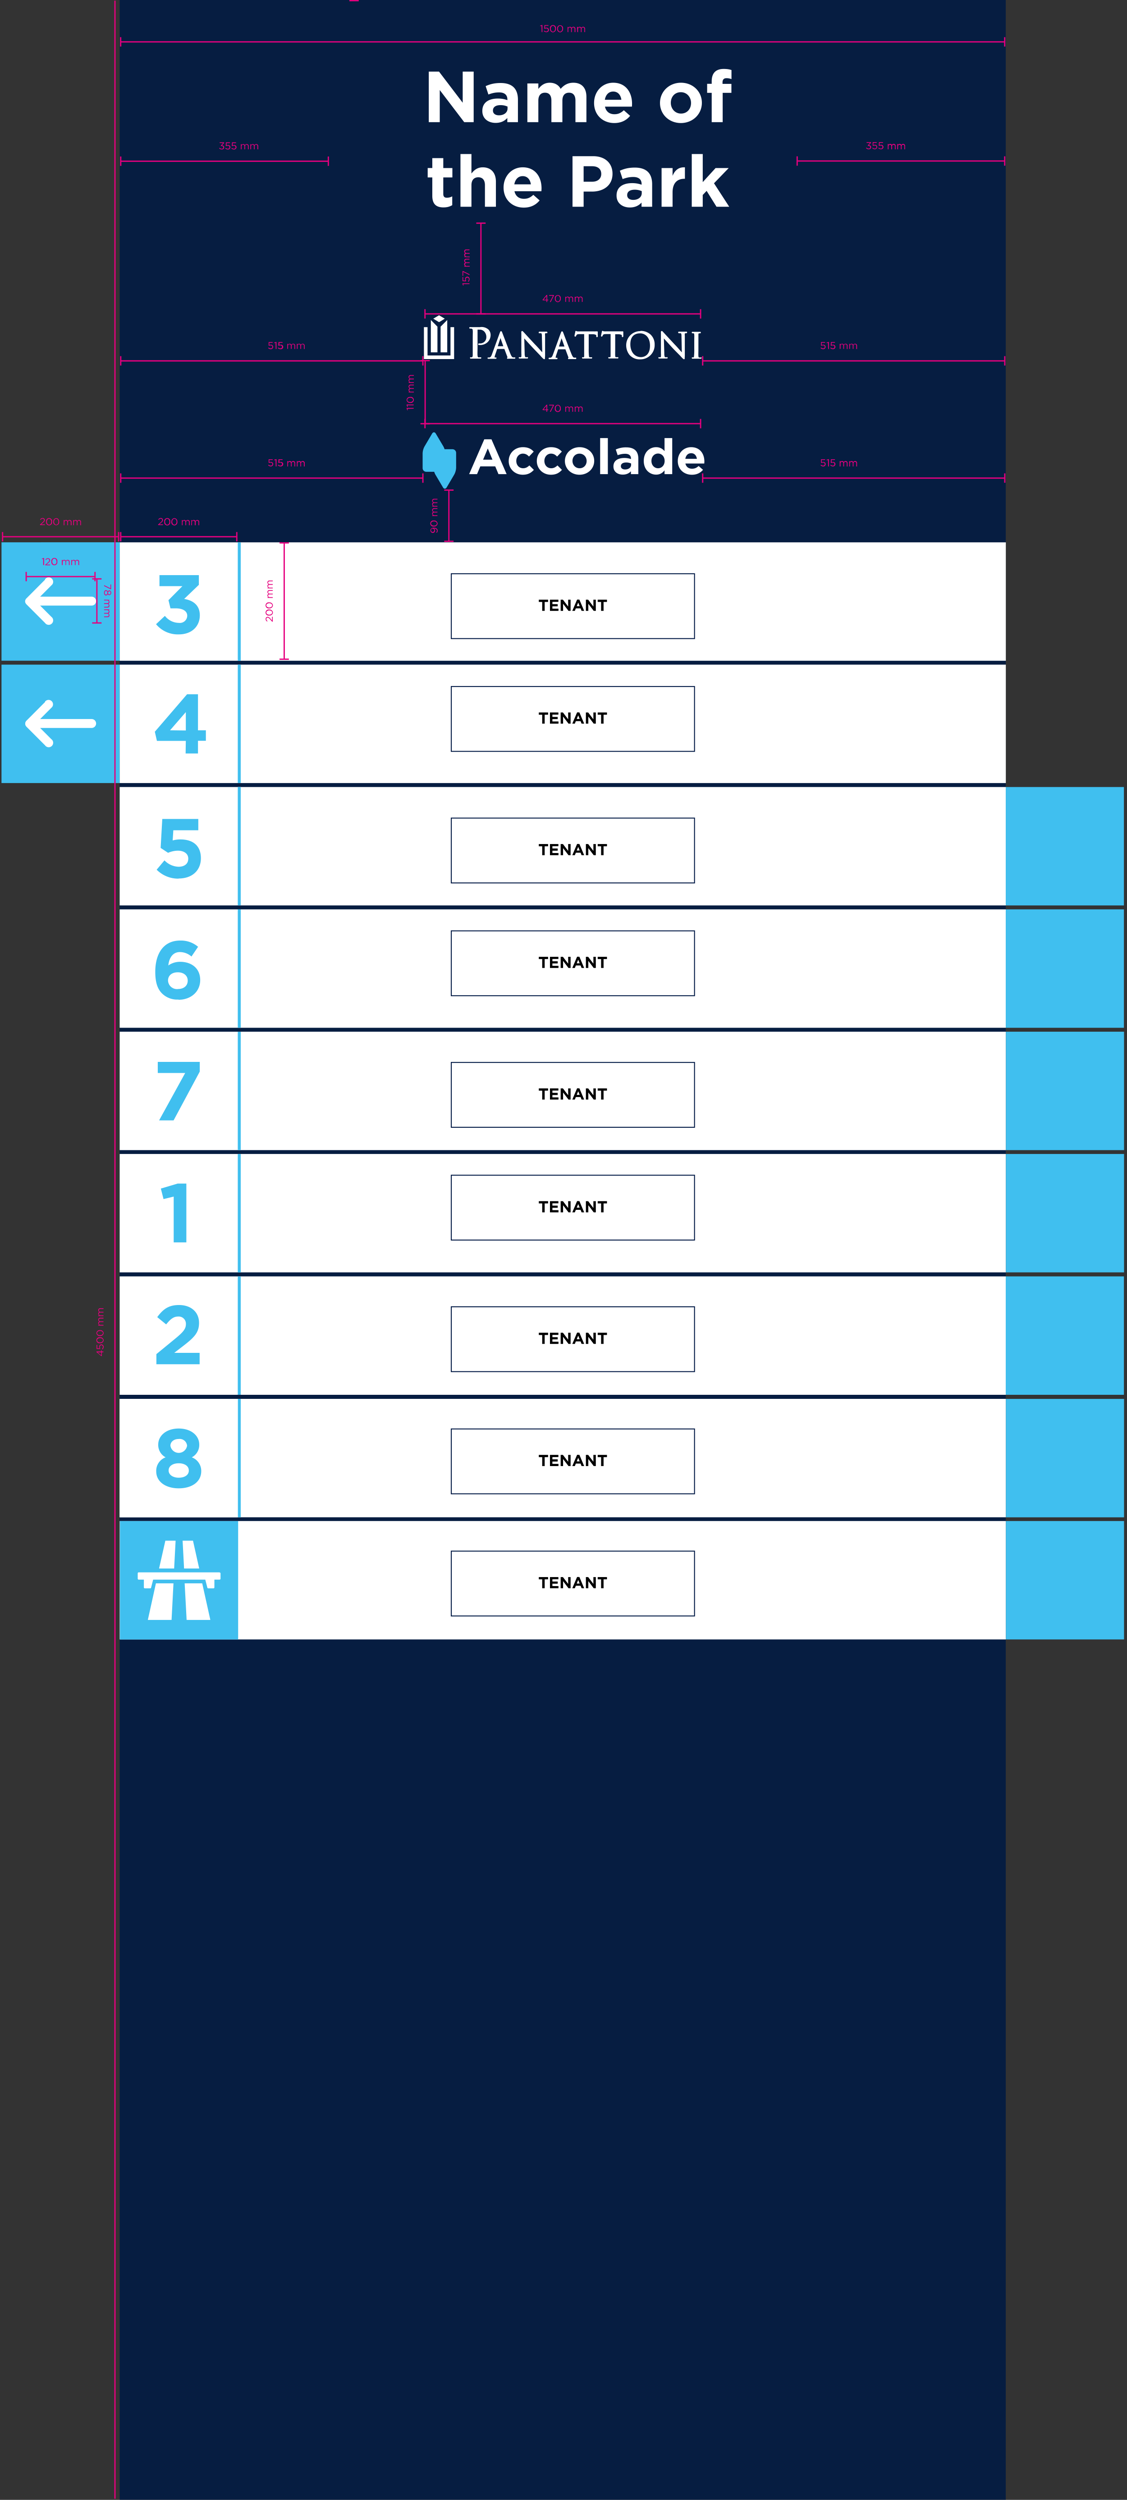 <svg width="120" height="266" fill="none" xmlns="http://www.w3.org/2000/svg"><rect width="100%" height="100%" fill="#333333" stroke="none"/><path d="M107.09 0H12.742v265.986h94.348V0z" fill="#061D41"/><path d="M107.098 57.709H12.736v12.6h94.362v-12.6z" fill="#fff"/><path d="M25.632 57.709h-.314v12.6h.314v-12.6zm-12.89-.005H.16v12.6h12.582v-12.6z" fill="#40BFEF"/><path d="M4.797 61.682l-1.984 1.991a.303.303 0 00-.061.072l-.043.076a.521.521 0 00-.024.08.39.39 0 000 .172.4.4 0 00.024.08l.043.076.061.072 1.984 1.986a.475.475 0 10.665-.66l-1.187-1.188h5.482a.474.474 0 000-.951H4.275l1.187-1.193a.475.475 0 10-.665-.66" fill="#fff"/><path d="M16.61 66.425l.949-.893a1.9 1.9 0 001.5.746.778.778 0 00.877-.756c0-.504-.474-.789-1.215-.789h-.57l-.213-.87 1.481-1.492h-2.44v-1.174h4.196v1.032L19.61 63.73c.84.137 1.666.584 1.666 1.739 0 1.17-.85 2.034-2.236 2.034a3.004 3.004 0 01-2.42-1.079" fill="#40BFEF"/><path d="M107.098 70.722H12.736v12.6h94.362v-12.6z" fill="#fff"/><path d="M25.632 70.722h-.314v12.6h.314v-12.6zm0 13.022h-.314V96.34h.314V83.744zM12.737 70.722H.16v12.6h12.577v-12.6z" fill="#40BFEF"/><path d="M4.797 74.7l-1.984 1.99a.209.209 0 00-.057.072l-.043.076a.52.52 0 00-.023.08.524.524 0 000 .086.43.43 0 000 .086.509.509 0 00.023.085l.043.076c.016.026.035.05.057.072l1.984 1.986a.475.475 0 10.664-.66L4.275 77.46h5.482a.474.474 0 000-.95H4.275l1.186-1.188a.474.474 0 10-.664-.666" fill="#fff"/><path d="M18.105 77.709l1.68-1.935v1.954l-1.68-.02zm1.66 2.466h1.316v-1.35h.84V77.71h-.84v-3.836h-1.163l-3.432 3.988.223.974h3.076l-.02 1.34z" fill="#40BFEF"/><path d="M107.104 96.763H12.742v12.599h94.362v-12.6z" fill="#fff"/><path d="M18.949 105.241a.95.95 0 01-1.058-.903c0-.513.38-.879 1.039-.879.66 0 1.058.375 1.058.884 0 .523-.38.894-1.039.894v.004zm.052 1.141c1.32 0 2.316-.856 2.316-2.101 0-1.269-.949-1.939-2.136-1.939a2.15 2.15 0 00-1.257.39c.043-.528.313-1.426 1.224-1.426.457.001.898.17 1.239.475l.703-1.036a2.813 2.813 0 00-1.899-.665c-1.813 0-2.658 1.426-2.658 3.327 0 1.207.275 1.858.717 2.3a2.282 2.282 0 001.751.651" fill="#40BFEF"/><path d="M107.104 109.78H12.742v12.6h94.362v-12.6z" fill="#fff"/><path d="M119.685 109.78h-12.581v12.6h12.581v-12.6zm-102.744 9.435h1.543l2.786-5.19v-1.032h-4.471v1.179h2.919l-2.777 5.043z" fill="#40BFEF"/><path d="M107.104 83.744H12.742v12.6h94.362v-12.6z" fill="#fff"/><path d="M119.672 83.744H107.09v12.6h12.582v-12.6zm0 13.019H107.09v12.599h12.582v-12.6z" fill="#40BFEF"/><path d="M53.483 100.204l1.4-1.398a.21.21 0 00.038-.052l.028-.052a.247.247 0 000-.057v-.124a.247.247 0 000-.057l-.028-.052-.038-.048-1.4-1.42a.335.335 0 10-.475.474l.835.832H49.99a.332.332 0 00-.232.565.327.327 0 00.232.096h3.853l-.835.827a.336.336 0 00.475.475" fill="#fff"/><path d="M19.017 93.478c1.424 0 2.373-.836 2.373-2.157 0-1.426-.95-2.001-2.183-2.001a3.04 3.04 0 00-.822.109l.072-1.084h2.657v-1.202H17.28l-.176 3.08.793.522a2.699 2.699 0 011.039-.228c.655 0 1.11.314 1.11.846 0 .556-.403.865-1.043.865a2.163 2.163 0 01-1.49-.68l-.831.994a3.214 3.214 0 002.335.95" fill="#40BFEF"/><path d="M107.104 161.847H12.742v12.6h94.362v-12.6z" fill="#fff"/><path d="M119.685 161.847h-12.581v12.6h12.581v-12.6z" fill="#40BFEF"/><path d="M53.958 143.164l-1.396-1.397-.047-.038-.052-.029h-.242l-.053.029-.052.042-1.395 1.398a.336.336 0 000 .475.322.322 0 00.237.102.322.322 0 00.237-.102l.836-.836v3.859a.33.33 0 00.327.328.33.33 0 00.328-.328v-3.878l.835.836a.322.322 0 00.237.102.322.322 0 00.237-.102.338.338 0 000-.475" fill="#fff"/><path d="M25.357 161.852H12.775v12.6h12.582v-12.6z" fill="#40BFEF"/><path d="M21.209 166.9c-.218-.989-.442-1.977-.66-2.961h-1.106l.157 2.961h1.609zm-1.547 1.578c.071 1.297.138 2.595.209 3.892h2.525c-.29-1.297-.574-2.595-.864-3.892h-1.87zm-.95-4.539h-1.105l-.67 2.961h1.605l.156-2.961m-2.956 8.431h2.525c.067-1.297.138-2.595.204-3.892h-1.87c-.284 1.297-.574 2.595-.859 3.892z" fill="#fff"/><path d="M23.368 167.308h-8.6a.105.105 0 00-.104.105v.566a.103.103 0 00.104.104h.551v.827a.1.1 0 00.008.039.091.091 0 00.023.033.095.095 0 00.073.028h.565a.102.102 0 00.064-.02.102.102 0 00.036-.056l.218-.851h5.553l.218.851a.101.101 0 00.037.056.1.1 0 00.063.02h.55a.103.103 0 00.071-.029.1.1 0 00.03-.071v-.827h.555a.106.106 0 00.039-.008.098.098 0 00.06-.096v-.552a.094.094 0 00-.006-.039.09.09 0 00-.021-.034.094.094 0 00-.033-.023.09.09 0 00-.04-.008m83.722-44.534H12.742v12.6h94.362v-12.6z" fill="#fff"/><path d="M18.494 127.323l-1.082.266-.285-1.117 1.785-.532h.93v6.259h-1.348v-4.876zm101.191-4.534h-12.581v12.6h12.581v-12.6z" fill="#40BFEF"/><path d="M107.104 135.816H12.742v12.6h94.362v-12.6z" fill="#fff"/><path d="M119.672 135.816H107.09v12.6h12.582v-12.6z" fill="#40BFEF"/><path d="M53.956 124.866l-1.395-1.397a.202.202 0 00-.052-.043.117.117 0 00-.052-.029h-.233a.117.117 0 00-.052.029.13.13 0 00-.047.043l-1.396 1.397a.335.335 0 000 .475.336.336 0 00.475 0l.835-.836v3.859a.332.332 0 00.66 0v-3.859l.835.836a.336.336 0 10.475-.475" fill="#fff"/><path d="M16.652 144.086l2.07-1.697c.768-.641 1.072-.979 1.072-1.492a.768.768 0 00-.51-.769.779.779 0 00-.325-.039c-.475 0-.807.266-1.267.836l-.95-.774c.613-.837 1.206-1.288 2.317-1.288 1.286 0 2.135.755 2.135 1.901 0 1.041-.531 1.554-1.632 2.41l-1.011.779h2.705v1.212h-4.604v-1.079z" fill="#40BFEF"/><path d="M107.104 148.848H12.742v12.6h94.362v-12.6z" fill="#fff"/><path d="M119.685 148.853h-12.581v12.6h12.581v-12.6zM25.632 83.744h-.314V96.34h.314V83.744zm0 13.019h-.314v12.599h.314v-12.6zm0 13.017h-.314v12.595h.314V109.78zm0 13.013h-.314v12.6h.314v-12.6zm0 13.023h-.314v12.6h.314v-12.6zm0 13.037h-.314v12.6h.314v-12.6z" fill="#40BFEF"/><path d="M25.318 148.853H12.736v12.6h12.582v-12.6z" fill="#fff"/><path d="M16.635 156.572a1.52 1.52 0 011.001-1.502 1.483 1.483 0 01-.788-1.359c0-.951.869-1.707 2.183-1.707 1.315 0 2.184.747 2.184 1.707a1.482 1.482 0 01-.793 1.359 1.543 1.543 0 011.006 1.469c0 1.154-1.02 1.829-2.397 1.829-1.376 0-2.396-.694-2.396-1.796zm3.469-.105c0-.475-.45-.765-1.073-.765-.621 0-1.077.285-1.077.765 0 .423.404.77 1.077.77.674 0 1.073-.318 1.073-.751v-.019zm-.185-2.623a.79.79 0 00-.57-.704.794.794 0 00-.318-.023c-.56 0-.887.337-.887.717a.898.898 0 001.775 0v.01z" fill="#40BFEF"/><path d="M63.544 35.261a.472.472 0 00-.118 0 2.453 2.453 0 01-.252 0h-1.39c-.095.006-.19.006-.285 0-.095 0-.095-.038-.166-.047-.071-.01-.067.047-.076.061v.048c-.037.134-.065.27-.086.409a.083.083 0 00.019.061.08.08 0 00.057.029.1.1 0 00.09-.071.582.582 0 01.062-.11c.038-.061.1-.085.328-.09h.474v2.31c0 .152-.033.152-.061.152h-.1a.105.105 0 00-.062 0 .09.09 0 000 .062.085.085 0 00.048.076.185.185 0 00.07 0h.836a.104.104 0 00.067 0 .08.08 0 00.052-.072.075.075 0 00-.029-.062.105.105 0 00-.061 0h-.162c-.076 0-.076-.042-.09-.151a6.863 6.863 0 01-.024-.799v-1.502h.413a.796.796 0 01.328.057.104.104 0 01.066.095v.038a.198.198 0 000 .076.085.085 0 00.153-.004.086.086 0 00.004-.062v-.409a.161.161 0 000-.043.07.07 0 00-.071-.057l-.034.005zm2.83-.005a.472.472 0 00-.115 0h-1.641c-.096.006-.19.006-.286 0-.095 0-.095-.038-.166-.047-.071-.01-.066.047-.08.062a.47.47 0 000 .047c-.038.134-.066.27-.086.409a.091.091 0 000 .057.08.08 0 00.067.033.09.09 0 00.085-.076l.062-.104c.042-.062.095-.086.327-.09h.475v2.31c0 .151-.033.151-.062.151h-.1a.08.08 0 00-.061 0 .08.08 0 00.023.133.185.185 0 00.072 0h.835a.138.138 0 00.076 0 .075.075 0 00.043-.071.08.08 0 00-.024-.062.105.105 0 00-.062 0h-.161c-.071 0-.08-.043-.09-.152-.01-.11 0-.442 0-.798v-1.493h.318a.796.796 0 01.327.057.105.105 0 01.066.095v.043a.203.203 0 000 .071.095.095 0 00.072.043c.061 0 .08-.066.08-.11v-.408a.09.09 0 000-.047.08.08 0 00-.075-.053h.08zM68.247 38c-.636 0-1.13-.523-1.13-1.364 0-.842.437-1.16 1.026-1.165.588-.005 1.067.447 1.067 1.312 0 1.05-.65 1.212-.949 1.217h-.014zm-.052-2.766a1.502 1.502 0 00-1.52 1.511c0 .369.124.727.352 1.017a1.425 1.425 0 001.144.475 1.513 1.513 0 001.533-1.578 1.425 1.425 0 00-.432-1.06 1.564 1.564 0 00-1.082-.39l.005.025zM53.002 36.84l.285-.87.304.87h-.589zm1.813 1.188a.124.124 0 00-.052 0 .47.47 0 01-.133 0c-.061 0-.151-.052-.284-.38-.224-.56-.807-2.096-.864-2.239a.77.77 0 00-.052-.118.1.1 0 00-.086-.053.096.096 0 00-.08.057c0 .029-.029.067-.053.129l-.84 2.305c-.071.185-.133.294-.266.309h-.1a.1.1 0 00-.056 0 .067.067 0 00-.033.067.072.072 0 00.052.075.185.185 0 00.071 0h.712a.169.169 0 00.066 0 .095.095 0 00.048-.076.08.08 0 00-.033-.066.105.105 0 00-.062 0h-.038a.155.155 0 01-.066 0v-.029a.747.747 0 01.052-.233l.218-.646h.769l.337.898a.085.085 0 00-.057.081.066.066 0 00.033.062c.044.01.09.01.133 0h.588a.169.169 0 00.067 0 .076.076 0 00.062-.076.08.08 0 00-.038-.072m3.428-2.729a.153.153 0 00-.062 0h-.708a.162.162 0 00-.066 0 .076.076 0 00-.061.076.081.081 0 000 .057.09.09 0 00.066.029.813.813 0 01.171 0c.043 0 .057.024.071.062a.65.65 0 01.029.237l.038 1.73c-.176-.19-.475-.541-.788-.855a136.2 136.2 0 01-1.177-1.274 1.019 1.019 0 01-.071-.071.156.156 0 00-.105-.067.095.095 0 00-.085.086.728.728 0 000 .161v2.125c.01.114.01.228 0 .342 0 .062-.029.067-.052.076a.547.547 0 01-.133 0 .085.085 0 00-.062 0 .085.085 0 00-.029.062.076.076 0 00.053.076.173.173 0 00.066 0h.746a.21.21 0 00.075 0 .08.08 0 00.048-.076.067.067 0 00-.024-.062.1.1 0 00-.057 0 .841.841 0 01-.17 0c-.034 0-.048 0-.067-.076a.977.977 0 01-.038-.304l-.043-1.62c.18.204.517.58.864.95.346.37.925.95.949 1.007.204.195.223.243.313.257a.09.09 0 00.062-.029c.033-.061 0-.104.028-.294v-2.177a.749.749 0 010-.219.08.08 0 01.072-.052h.08c.02.007.042.007.062 0a.082.082 0 00.038-.066.09.09 0 00-.062-.076m14.879-.015a.185.185 0 00-.07 0h-.7a.185.185 0 00-.07 0 .081.081 0 00-.062.076.075.075 0 00.023.057.085.085 0 00.067.029h.166a.096.096 0 01.076.062.76.76 0 01.023.233l.038 1.74c-.175-.191-.474-.547-.783-.861-.574-.613-1.124-1.212-1.181-1.274-.057-.062-.043-.047-.067-.071a.157.157 0 00-.104-.067.095.095 0 00-.09.086.728.728 0 000 .161v2.125c.01.114.01.228 0 .342 0 .067-.029.067-.048.076a.586.586 0 01-.138 0 .08.08 0 00-.056 0 .072.072 0 00-.029.062.072.072 0 00.047.076.186.186 0 00.067 0h.75a.185.185 0 00.071 0 .08.08 0 00.044-.11.086.086 0 00-.02-.028.085.085 0 00-.062 0 1.016 1.016 0 01-.17 0c-.03 0-.044 0-.063-.076a1.02 1.02 0 01-.033-.304l-.047-1.616.864.95c.393.428.949.951.972 1.008.2.195.224.242.309.257a.08.08 0 00.062-.033c.028-.058 0-.1.023-.29v-2.177a.748.748 0 010-.219c0-.033.024-.038.072-.052h.08a.092.092 0 00.066-.023.092.092 0 00.03-.063.076.076 0 00-.058-.076zm1.508 2.748h-.161c-.072 0-.076-.043-.09-.153-.015-.109 0-.446 0-.798v-1.469c0-.114 0-.137.09-.156h.085a.086.086 0 00.085-.081.081.081 0 00-.047-.076.127.127 0 00-.071 0h-.736a.127.127 0 00-.071 0 .076.076 0 00-.047.076.086.086 0 00.085.08.445.445 0 01.104 0c.053 0 .067.034.081.157.014.124 0 .22 0 .799v.656c.008.265 0 .53-.024.794a.478.478 0 01-.023.123c0 .024 0 .029-.034.033h-.1a.103.103 0 00-.061 0 .08.08 0 00-.024.062.085.085 0 00.043.076.194.194 0 00.071 0h.812a.128.128 0 00.07 0 .075.075 0 00.044-.071.062.062 0 000-.062.105.105 0 00-.062 0M51.109 34.81h-1.016a.136.136 0 00-.076 0 .085.085 0 00-.052.08.09.09 0 00.095.081.568.568 0 01.133 0c.123.033.123.048.142.19.019.143 0 .257 0 .95v1.716a.577.577 0 01-.033.143.066.066 0 01-.047.047h-.12a.085.085 0 00-.061 0 .072.072 0 00-.029.062.09.09 0 00.048.081.238.238 0 00.08 0h.946a.16.16 0 00.08 0 .095.095 0 00.048-.076.086.086 0 00-.028-.062.09.09 0 00-.067 0h-.185c-.095 0-.1-.057-.118-.185-.02-.128 0-.528 0-.95v-1.811a.65.65 0 01.161 0h.043a.66.66 0 01.508.2.843.843 0 01.223.622.655.655 0 01-.689.646.602.602 0 00-.109 0 .085.085 0 00-.066.09.077.077 0 00.047.077.11.11 0 00.053 0h.094c.299.007.588-.102.807-.305a1.065 1.065 0 00.318-.784.823.823 0 00-.232-.56 1.12 1.12 0 00-.85-.262m10.156 3.251a.124.124 0 00-.052 0 .47.47 0 01-.133 0c-.062 0-.147-.057-.28-.38-.228-.566-.812-2.101-.864-2.239a.618.618 0 00-.057-.123.099.099 0 00-.08-.053.105.105 0 00-.086.057c0 .029-.029.067-.052.129l-.84 2.31c-.072.185-.133.294-.266.308h-.1a.09.09 0 00-.095.081c0 .029.029.067.052.076a.21.21 0 00.076 0h.708a.162.162 0 00.066 0 .09.09 0 00.052-.076.082.082 0 00-.033-.066.105.105 0 00-.062 0h-.038a.134.134 0 01-.061 0 .039.039 0 01-.004-.017c0-.006.001-.011.004-.017a.676.676 0 01.047-.228l.218-.646h.77l.336.898c-.028 0-.062.048-.057.081a.067.067 0 00.034.062.388.388 0 00.128 0h.588a.185.185 0 00.071 0 .076.076 0 00.057-.076.067.067 0 00-.038-.072l-.01-.009zm-1.799-1.179l.28-.874.309.874h-.589zM45.523 34.81v3.013h2.445V34.81h.384v3.398h-3.214V34.81h.385z" fill="#fff"/><path d="M45.875 37.49h.702v-2.733l-.702-.708v3.441zm1.039-2.733v2.733h.707v-3.44l-.707.707zm-.784-.846l.618.371.612-.37-.612-.367-.617.366z" fill="#fff"/><path d="M106.99 38.331H74.816v.138h32.174v-.138z" fill="#E5007E"/><path d="M74.888 37.899h-.138v.998h.138v-.998zm32.168 0h-.138v.998h.138v-.998zm-19.686-.865l.056-.062c.056.06.132.095.214.1a.166.166 0 00.18-.162.171.171 0 00-.185-.157.304.304 0 00-.157.043l-.057-.038v-.361h.432v.076h-.356v.238a.356.356 0 01.147-.029.232.232 0 01.261.228.248.248 0 01-.27.247.394.394 0 01-.266-.123zm.788-.561l-.142.043v-.067l.18-.061h.066v.75h-.085l-.019-.665zm.246.561l.057-.062a.298.298 0 00.21.1.166.166 0 00.18-.162.165.165 0 00-.118-.15.332.332 0 00-.224.037l-.057-.039.023-.361h.428v.076h-.356v.238a.337.337 0 01.147-.029.233.233 0 01.236.328.247.247 0 01-.246.147.383.383 0 01-.28-.123zm1.006-.447h.086v.09a.195.195 0 01.175-.104.186.186 0 01.176.114.224.224 0 01.278-.098.199.199 0 01.12.207v.342h-.08v-.337c0-.105-.052-.166-.143-.166a.153.153 0 00-.146.107.152.152 0 00-.005.064v.318h-.081v-.323c0-.105-.057-.166-.143-.166a.156.156 0 00-.146.11.156.156 0 00-.005.066v.313h-.086v-.537zm1.017 0h.076v.09a.208.208 0 01.175-.104.2.2 0 01.18.114.214.214 0 01.19-.114.199.199 0 01.21.223v.342h-.086v-.337c0-.105-.052-.166-.143-.166a.156.156 0 00-.151.17v.32h-.081V36.8c0-.105-.052-.166-.143-.166a.16.16 0 00-.144.111.16.16 0 00-.007.064v.314h-.081l.005-.537zm16.563 14.216H74.816v.138h32.174v-.138z" fill="#E5007E"/><path d="M74.888 50.37h-.138v.998h.138v-.998zm32.168 0h-.138v.998h.138v-.998zm-19.686-.865l.056-.062c.056.06.132.096.214.1a.165.165 0 00.165-.096.166.166 0 00.015-.065.171.171 0 00-.185-.157.303.303 0 00-.157.043l-.057-.038v-.362h.432v.076h-.356v.238a.356.356 0 01.157-.024.232.232 0 01.26.228.248.248 0 01-.27.248.394.394 0 01-.275-.129zm.788-.561l-.142.043v-.066l.18-.062h.066v.775h-.085l-.019-.69zm.246.561l.057-.062a.298.298 0 00.21.1.166.166 0 00.18-.161.166.166 0 00-.186-.157.331.331 0 00-.156.043l-.057-.038.023-.362h.428v.076h-.356v.238a.335.335 0 01.147-.028.233.233 0 01.236.327.247.247 0 01-.246.148.385.385 0 01-.28-.124zm1.006-.446h.086v.1a.195.195 0 01.175-.105.185.185 0 01.176.114.224.224 0 01.278-.099.2.2 0 01.12.208v.357h-.08v-.324c0-.104-.052-.166-.143-.166a.151.151 0 00-.151.171v.319h-.081v-.324c0-.104-.057-.166-.143-.166a.157.157 0 00-.151.176v.314h-.086v-.575zm1.017 0h.076v.1a.209.209 0 01.175-.105.199.199 0 01.18.114.215.215 0 01.19-.114.2.2 0 01.21.223v.357h-.086v-.324c0-.104-.052-.166-.143-.166a.156.156 0 00-.151.171v.319h-.081v-.324c0-.104-.052-.166-.143-.166a.16.16 0 00-.144.112.16.16 0 00-.007.064v.314h-.081l.005-.575zm-45.402 1.744H12.852v.138h32.173v-.138z" fill="#E5007E"/><path d="M12.923 50.37h-.138v.998h.138v-.998zm32.174 0h-.138v.998h.138v-.998zm-16.547-.865l.058-.062a.31.31 0 00.213.1.165.165 0 00.165-.096.168.168 0 00.016-.065.173.173 0 00-.06-.117.17.17 0 00-.125-.04.303.303 0 00-.157.043l-.057-.038v-.362h.432v.076h-.356v.238a.336.336 0 01.147-.028.232.232 0 01.24.328.245.245 0 01-.25.147.394.394 0 01-.265-.124zm.79-.561l-.143.043v-.066l.18-.062h.067v.775h-.085l-.02-.69zm.246.561l.057-.062a.297.297 0 00.209.1.167.167 0 00.18-.161.167.167 0 00-.118-.151.33.33 0 00-.224.037l-.057-.038.024-.362h.427v.076h-.332v.238a.335.335 0 01.147-.028.233.233 0 01.236.327.245.245 0 01-.245.148.383.383 0 01-.304-.124zm1.006-.446h.08v.1a.21.21 0 01.18-.105.185.185 0 01.176.114.224.224 0 01.279-.099.2.2 0 01.12.208v.357h-.08v-.324c0-.104-.053-.166-.143-.166a.151.151 0 00-.152.171v.319h-.08v-.324c0-.104-.058-.166-.143-.166a.163.163 0 00-.116.054.162.162 0 00-.04.122v.314h-.081v-.575zm1.015 0h.081v.1a.209.209 0 01.176-.105.198.198 0 01.18.114.215.215 0 01.19-.114.2.2 0 01.209.223v.357h-.086v-.324c0-.104-.052-.166-.142-.166a.156.156 0 00-.152.171v.319h-.08v-.324c0-.104-.053-.166-.143-.166a.16.16 0 00-.152.176v.314h-.08v-.575zm13.418-10.728H12.852v.138h32.173v-.138z" fill="#E5007E"/><path d="M12.923 37.899h-.138v.998h.138v-.998zm32.174 0h-.138v.998h.138v-.998zm-16.547-.865l.058-.062c.055.06.132.095.213.1a.167.167 0 00.18-.162.171.171 0 00-.19-.157.332.332 0 00-.156.043l-.052-.038v-.361h.427v.076h-.351v.238a.337.337 0 01.147-.029.229.229 0 01.256.228.247.247 0 01-.265.247.384.384 0 01-.266-.123zm.79-.561l-.143.043v-.067l.18-.061h.062v.75h-.08l-.02-.665zm.246.561l.057-.062a.297.297 0 00.209.1.167.167 0 00.18-.162.167.167 0 00-.185-.157.318.318 0 00-.157.043l-.057-.038.024-.361h.427v.076h-.332v.238a.336.336 0 01.147-.029.233.233 0 01.236.328.245.245 0 01-.245.147.385.385 0 01-.304-.123zm1.006-.447h.08v.09a.208.208 0 01.286-.074.18.18 0 01.07.084.224.224 0 01.279-.098.198.198 0 01.12.207v.342h-.08v-.337c0-.105-.058-.166-.143-.166a.153.153 0 00-.146.107.152.152 0 00-.006.064v.318h-.085v-.323c0-.105-.052-.166-.138-.166a.162.162 0 00-.157.175v.314h-.08v-.537zm1.015 0h.081v.09a.2.2 0 01.356.01.213.213 0 01.19-.114.2.2 0 01.204.223v.342h-.08v-.337c0-.105-.053-.166-.143-.166a.156.156 0 00-.152.17v.32h-.08V36.8c0-.105-.058-.166-.143-.166a.163.163 0 00-.145.111.164.164 0 00-.007.064v.314h-.08v-.537zm42.986-3.256H45.248v.138h29.345v-.138z" fill="#E5007E"/><path d="M45.32 32.899h-.138v.998h.137v-.998zm29.345 0h-.138v.998h.138v-.998zm-16.48-.937h-.394l-.023-.061.422-.514h.076v.504h.114v.072h-.114v.175h-.08v-.175zm0-.07v-.386l-.313.385h.313zm.699-.424h-.413v-.076h.508v.062l-.337.684h-.095l.337-.67zm.199.3a.318.318 0 11.626 0 .348.348 0 01-.313.385.336.336 0 01-.313-.385zm.54 0c0-.162-.09-.31-.227-.31-.138 0-.228.143-.228.31 0 .166.09.309.228.309s.228-.148.228-.31zm.565-.195h.08v.09a.21.21 0 01.176-.104.194.194 0 01.18.109.224.224 0 01.278-.094.2.2 0 01.12.208v.342h-.085v-.323c0-.104-.052-.166-.142-.166a.156.156 0 00-.152.17v.32h-.08V31.8c0-.104-.053-.166-.143-.166a.162.162 0 00-.152.176v.313h-.08v-.551zm1.012 0h.085v.09a.194.194 0 01.175-.104.186.186 0 01.176.109.227.227 0 01.278-.094.2.2 0 01.12.208v.342h-.08v-.323c0-.104-.052-.166-.142-.166a.151.151 0 00-.152.17v.32h-.081V31.8c0-.104-.057-.166-.142-.166a.155.155 0 00-.115.054.155.155 0 00-.037.122v.313h-.086v-.551zm-9.924-7.828h-.137v9.658h.137v-9.658z" fill="#E5007E"/><path d="M51.708 33.331h-.997v.138h.997v-.138zm0-9.653h-.997v.138h.997v-.137zm-2.383 6.555l.042.142h-.066l-.067-.18v-.048h.755v.08l-.664.006zm.555-.248l-.057-.056a.3.3 0 00.1-.21.166.166 0 00-.166-.18.16.16 0 00-.152.117.161.161 0 00-.005.068c0 .055.015.11.043.157l-.038.057-.36-.024v-.428h.075v.357h.237a.337.337 0 01-.033-.147.233.233 0 01.408-.178.243.243 0 01.062.187.357.357 0 01-.114.28zm-.56-1.045v.409h-.076v-.509h.062l.683.342v.09l-.669-.332zm.118-.566v-.08h.09a.208.208 0 01-.104-.181.185.185 0 01.11-.176.229.229 0 01-.094-.279.2.2 0 01.207-.12h.342v.08h-.304c-.11 0-.166.053-.166.143a.151.151 0 00.17.152h.319v.081h-.323a.141.141 0 00-.149.083.158.158 0 00.094.209c.02.007.043.01.064.008h.319v.08h-.575zm0-1.017v-.062h.09a.209.209 0 01-.104-.176.195.195 0 01.11-.18.218.218 0 01-.11-.19.2.2 0 01.223-.205h.342v.081h-.304c-.11 0-.166.052-.166.143a.159.159 0 00.108.145c.02.006.041.009.063.007h.318V27h-.323c-.1 0-.161.053-.161.143a.159.159 0 00.052.113.157.157 0 00.118.04h.318v.08l-.574-.019zm-4.099 11.017H45.2v6.706h.138v-6.706z" fill="#E5007E"/><path d="M45.766 45.014h-.996v.138h.996v-.138zm0-6.711h-.996v.138h.996v-.138zm-2.379 5.204l.043.143h-.071l-.062-.18v-.063h.75v.081l-.66.02zm0-.38l.043.138-.071.024-.062-.186v-.062h.75v.086h-.66zm.29-.257a.345.345 0 01-.384-.318.341.341 0 01.38-.314.322.322 0 01.358.455.323.323 0 01-.358.177h.004zm0-.546c-.166 0-.308.09-.308.233 0 .142.142.223.304.223.161 0 .308-.09.308-.228s-.138-.228-.304-.228zm-.161-.566v-.08h.095a.19.19 0 01-.105-.177.185.185 0 01.11-.175.223.223 0 01-.11-.195.195.195 0 01.218-.205h.342v.081h-.318c-.109 0-.166.052-.166.143a.153.153 0 00.166.152h.318v.08h-.323c-.104 0-.16.058-.16.143a.159.159 0 00.052.113.157.157 0 00.118.04h.313v.08h-.55zm0-1.012v-.08h.094a.2.2 0 01-.104-.181.185.185 0 01.11-.176.218.218 0 01-.11-.195.2.2 0 01.218-.205h.342v.081h-.318c-.11 0-.166.057-.166.143a.152.152 0 00.166.152h.318v.085h-.323c-.104 0-.161.053-.161.138a.156.156 0 00.106.15c.021.006.043.01.065.007h.313v.08h-.55zm4.348 11.402h-.137v5.447h.137v-5.447z" fill="#E5007E"/><path d="M48.295 57.528H47.3v.138h.996v-.138zm0-5.447H47.3v.138h.996v-.138zm-2.093 4.154a.252.252 0 01.12.214.24.24 0 01-.14.236.239.239 0 01-.194 0 .255.255 0 01-.156-.245.262.262 0 01.076-.195.384.384 0 01.29-.095c.237 0 .408.128.408.309a.347.347 0 01-.095.233l-.062-.048a.276.276 0 00.076-.185c-.014-.143-.161-.224-.323-.224zm-.137 0a.175.175 0 00-.166.19.17.17 0 00.175.176.162.162 0 00.162-.18.17.17 0 00-.171-.167v-.019zm.142-.214a.322.322 0 01-.27-.567.322.322 0 01.27-.065.35.35 0 01.348.182c.022.04.036.086.04.132a.348.348 0 01-.388.318zm0-.546c-.162 0-.309.09-.309.228s.142.228.309.228c.166 0 .308-.09.308-.228s-.152-.228-.308-.228zm-.181-.565v-.082h.09a.209.209 0 01-.104-.175.191.191 0 01.114-.181.214.214 0 01-.114-.19.199.199 0 01.137-.2.2.2 0 01.086-.01h.342v.086h-.323c-.104 0-.166.053-.166.143a.157.157 0 00.17.152h.319v.08h-.323c-.104 0-.166.053-.166.143a.161.161 0 00.176.152h.313v.081h-.55zm0-.999v-.08h.09a.209.209 0 01-.104-.181.18.18 0 01.114-.176.223.223 0 01-.114-.195.2.2 0 01.223-.204h.342v.08h-.323c-.104 0-.166.057-.166.143a.153.153 0 00.107.146.15.15 0 00.064.006h.318v.081h-.323c-.104 0-.166.057-.166.142a.164.164 0 00.054.117.161.161 0 00.121.04h.314v.081h-.55zm28.567-8.902H45.248v.138h29.345v-.138z" fill="#E5007E"/><path d="M45.32 44.577h-.138v.998h.137v-.998zm29.345 0h-.138v.998h.138v-.998zM58.18 43.64h-.389l-.023-.062.422-.513h.076v.504h.114v.071h-.114v.176h-.085v-.176zm0-.071v-.385l-.313.385h.314zm.704-.423h-.413v-.076h.508v.066l-.337.68h-.095l.337-.67zm.193.309a.348.348 0 01.318-.385.343.343 0 01.314.38.324.324 0 01-.455.36.324.324 0 01-.177-.36v.005zm.546 0c0-.166-.09-.31-.228-.31-.137 0-.227.143-.227.305s.09.309.227.309c.138 0 .228-.147.228-.304zm.565-.19h.08v.095a.2.2 0 01.176-.105.194.194 0 01.18.11.209.209 0 01.19-.11.195.195 0 01.204.219v.342h-.08v-.323c0-.105-.053-.162-.143-.162a.152.152 0 00-.152.167v.318h-.08v-.323c0-.105-.053-.162-.143-.162a.158.158 0 00-.145.108.156.156 0 00-.007.063v.314h-.08v-.551zm1.012 0h.08v.095a.2.2 0 01.18-.105.184.184 0 01.176.11.217.217 0 01.194-.11.194.194 0 01.205.219v.342h-.081v-.323c0-.105-.057-.162-.142-.162a.152.152 0 00-.152.167v.318h-.086v-.323c0-.105-.052-.162-.137-.162a.157.157 0 00-.157.171v.314h-.08v-.551zM12.31.066h-.138v265.816h.137V.066zM38.2 0h-.997v.138h.997V0zM10.844 143.901v.394h-.062l-.512-.423v-.071h.498v-.119h.071v.119h.176v.081l-.171.019zm-.071 0h-.385l.385.313v-.313zm.142-.314l-.061-.052a.329.329 0 00.104-.214.171.171 0 00-.1-.166.187.187 0 00-.066-.015.165.165 0 00-.15.118.17.17 0 00-.007.068c0 .055.015.109.043.156l-.038.057h-.36v-.432h.075v.356h.242a.35.35 0 01-.033-.147.236.236 0 01.056-.182.243.243 0 01.077-.058.221.221 0 01.095-.021c.034 0 .068.007.099.02a.253.253 0 01.135.145.253.253 0 01.013.101.381.381 0 01-.124.266zm-.265-.661a.326.326 0 01-.27-.064.33.33 0 01-.088-.391.326.326 0 01.358-.177.36.36 0 01.261.077.362.362 0 01.128.242.354.354 0 01-.128.24.354.354 0 01-.261.073zm0-.541c-.162 0-.309.09-.309.228s.148.228.309.228c.166 0 .313-.09.313-.233 0-.143-.152-.223-.313-.223zm-.002-.219a.353.353 0 01-.258-.079.346.346 0 01-.126-.239.349.349 0 01.384-.314.355.355 0 01.348.182.348.348 0 01.041.132.346.346 0 01-.389.318zm0-.546c-.161 0-.308.09-.308.228s.147.228.308.228c.166 0 .313-.09.313-.228s-.152-.228-.313-.228zm-.179-.566v-.081h.095a.198.198 0 01-.105-.176.194.194 0 01.028-.106.2.2 0 01.081-.075.207.207 0 01-.109-.19.203.203 0 01.014-.084.206.206 0 01.12-.115.202.202 0 01.085-.01h.341v.086h-.322c-.105 0-.167.052-.167.142a.154.154 0 00.053.113.15.15 0 00.118.039h.318v.081h-.322c-.105 0-.167.053-.167.143a.162.162 0 00.176.152h.313v.081h-.55zm0-1.012v-.081h.095a.203.203 0 01-.105-.181.183.183 0 01.028-.104.182.182 0 01.082-.072.215.215 0 01-.11-.195.193.193 0 01.062-.153.2.2 0 01.157-.051h.341v.081h-.322c-.105 0-.166.057-.166.142 0 .022.004.044.013.063.008.02.021.038.037.052a.139.139 0 00.056.032c.021.006.043.008.064.006h.318v.08h-.322c-.105 0-.166.057-.166.143a.161.161 0 00.175.157h.313v.081h-.55zM106.981 4.387h-94.13v.138h94.13v-.138z" fill="#E5007E"/><path d="M12.917 3.954h-.138v.998h.138v-.998zm94.131 0h-.138v.998h.138v-.998zM57.654 2.752l-.142.043v-.067l.18-.066h.062v.755h-.08l-.02-.665zm.246.556l.053-.057c.055.06.132.095.213.1a.17.17 0 00.18-.167.16.16 0 00-.117-.152.161.161 0 00-.068-.004.318.318 0 00-.156.042l-.057-.038.024-.36h.427v.075h-.356v.238a.336.336 0 01.147-.033.232.232 0 01.236.326.242.242 0 01-.246.144.375.375 0 01-.28-.114zm.662-.252a.324.324 0 01.315-.39.322.322 0 01.316.39.348.348 0 01-.318.385.341.341 0 01-.313-.385zm.54 0c0-.162-.09-.309-.227-.309-.138 0-.223.143-.223.309 0 .162.085.309.228.309.142 0 .223-.157.223-.309zm.223 0a.32.32 0 01.313-.373.318.318 0 01.314.373.348.348 0 01-.314.385.337.337 0 01-.313-.385zm.541 0c0-.161-.09-.309-.228-.309-.137 0-.227.143-.227.31 0 .16.09.308.227.308.138 0 .228-.157.228-.309zm.566-.19h.08v.09a.21.21 0 01.18-.104.19.19 0 01.176.109.213.213 0 01.195-.11.2.2 0 01.204.224v.342h-.086v-.323c0-.11-.052-.166-.142-.166a.156.156 0 00-.152.17v.32h-.08v-.329c0-.1-.053-.161-.143-.161a.156.156 0 00-.152.17v.32h-.08v-.552zm1.009 0h.11v.09a.195.195 0 01.175-.104.185.185 0 01.176.109.218.218 0 01.194-.11.2.2 0 01.204.224v.342h-.08v-.323c0-.11-.052-.166-.143-.166a.152.152 0 00-.151.17v.32h-.081v-.329a.144.144 0 00-.083-.149.142.142 0 00-.121.002.156.156 0 00-.09.157v.318h-.086l-.024-.551zm-26.477 14.22H12.852v.138h22.112v-.138z" fill="#E5007E"/><path d="M12.923 16.654h-.138v.998h.138v-.998zm22.107 0h-.137v.998h.137v-.998zm-11.7-.879l.062-.057a.271.271 0 00.279.107.148.148 0 00.1-.14c0-.096-.085-.148-.204-.148h-.052v-.048l.233-.266h-.361v-.076h.475v.062l-.233.261c.128 0 .242.072.242.21a.226.226 0 01-.155.212.227.227 0 01-.092.01.356.356 0 01-.294-.127zm.656.014l.052-.062c.056.06.132.098.214.105a.17.17 0 00.18-.167.164.164 0 00-.057-.12.163.163 0 00-.128-.037.318.318 0 00-.156.043l-.057-.038.024-.366h.427v.081h-.356v.238a.336.336 0 01.147-.034.233.233 0 01.236.328.25.25 0 01-.145.135.247.247 0 01-.1.013.377.377 0 01-.28-.12zm.649 0l.057-.062a.304.304 0 00.209.105.165.165 0 00.164-.233.162.162 0 00-.17-.09.332.332 0 00-.156.042l-.057-.038.024-.366h.427v.081h-.356v.238a.337.337 0 01.147-.034.233.233 0 01.236.328.247.247 0 01-.245.148.385.385 0 01-.28-.12zm1.008-.447h.08v.095a.2.2 0 01.18-.104.184.184 0 01.176.109.218.218 0 01.195-.11.193.193 0 01.196.135.195.195 0 01.008.084v.338h-.08v-.323c0-.105-.053-.167-.143-.167a.152.152 0 00-.152.171v.319h-.08v-.323c0-.105-.058-.167-.143-.167a.162.162 0 00-.157.176v.314h-.08v-.547zm1.015 0h.08v.095a.2.2 0 01.177-.104.194.194 0 01.18.109.21.21 0 01.19-.11.2.2 0 01.209.22v.337h-.086v-.324c0-.104-.052-.166-.142-.166a.156.156 0 00-.152.171v.319h-.08v-.324c0-.104-.053-.166-.143-.166a.16.16 0 00-.152.176v.314h-.08v-.547zm80.323 1.721H84.883v.137h22.098v-.137z" fill="#E5007E"/><path d="M84.948 16.635h-.137v.998h.137v-.998zm22.1 0h-.138v.998h.138v-.998zm-14.833-.885l.061-.052a.268.268 0 00.278.103.15.15 0 00.088-.077.146.146 0 00.014-.059c0-.09-.085-.142-.209-.142H92.4v-.053l.232-.266h-.36v-.076h.474v.062l-.237.261c.133 0 .247.076.247.21a.23.23 0 01-.247.223.342.342 0 01-.294-.133zm.66.015l.052-.057c.056.06.132.095.214.1a.17.17 0 00.18-.166.16.16 0 00-.185-.157.318.318 0 00-.157.043l-.056-.039v-.366h.427v.081h-.356v.238a.35.35 0 01.147-.033.232.232 0 01.18.406.247.247 0 01-.185.064.374.374 0 01-.261-.114zm.645 0l.056-.057a.3.3 0 00.21.1.165.165 0 00.164-.233.164.164 0 00-.102-.086.164.164 0 00-.067-.004.318.318 0 00-.157.043l-.057-.039.024-.366h.427v.081h-.356v.238a.336.336 0 01.147-.033.233.233 0 01.236.326.242.242 0 01-.245.144.384.384 0 01-.28-.114zm1.007-.442h.081v.09a.209.209 0 01.18-.104.186.186 0 01.176.109.218.218 0 01.195-.11.2.2 0 01.204.224v.357h-.081v-.319c0-.11-.057-.166-.142-.166a.151.151 0 00-.152.17v.315h-.086v-.324c0-.1-.052-.161-.137-.161a.157.157 0 00-.157.17v.315h-.08v-.566zm1.01 0h.086v.09a.198.198 0 01.175-.104.186.186 0 01.176.109.224.224 0 01.194-.11.2.2 0 01.204.224v.357h-.08v-.319c0-.11-.052-.166-.143-.166a.156.156 0 00-.151.17v.315h-.081v-.324a.142.142 0 00-.083-.149.143.143 0 00-.121.002.157.157 0 00-.09.157v.314h-.086v-.566zM25.21 57.043H12.852v.138H25.21v-.138z" fill="#E5007E"/><path d="M12.923 56.61h-.138v.999h.138v-.998zm12.359 0h-.137v.999h.137v-.998zm-8.444-.798l.27-.242c.114-.1.157-.157.157-.233a.142.142 0 00-.147-.143.252.252 0 00-.204.129l-.062-.043a.3.3 0 01.27-.162.22.22 0 01.233.214c0 .11-.061.176-.19.29l-.199.176h.394v.076h-.522v-.062zm.655-.294a.325.325 0 01.316-.391.322.322 0 01.316.39.324.324 0 01-.316.391.322.322 0 01-.316-.39zm.542 0c0-.162-.09-.31-.228-.31s-.228.143-.228.31c0 .161.09.309.232.309.143 0 .224-.143.224-.31zm.216-.001a.347.347 0 01.318-.384.341.341 0 01.314.384.325.325 0 01-.316.391.322.322 0 01-.316-.39zm.546 0c0-.161-.09-.308-.228-.308-.137 0-.228.142-.228.308 0 .162.09.31.228.31s.228-.143.228-.31zm.566-.18h.081v.095a.2.2 0 01.176-.105.194.194 0 01.18.11.21.21 0 01.19-.11.197.197 0 01.2.138.2.2 0 01.009.086v.337h-.086v-.318c0-.11-.052-.166-.142-.166a.156.156 0 00-.152.17v.314h-.08v-.323c0-.104-.053-.161-.143-.161a.156.156 0 00-.152.17v.314h-.08v-.551zm1.012 0h.08v.095a.2.2 0 01.18-.105.185.185 0 01.176.11.219.219 0 01.195-.11.199.199 0 01.204.224v.337h-.08v-.318c0-.11-.058-.166-.143-.166a.152.152 0 00-.152.17v.314h-.1v-.323c0-.104-.057-.161-.142-.161a.156.156 0 00-.15.106.157.157 0 00-.007.065v.313h-.08l.018-.551zm-7.747 1.706H.27v.138h12.358v-.138z" fill="#E5007E"/><path d="M.34 56.61H.204v.999h.138v-.998zm12.36 0h-.137v.999h.137v-.998zm-8.438-.798l.266-.242c.118-.1.156-.157.156-.233a.143.143 0 00-.147-.143.252.252 0 00-.204.129l-.062-.043a.304.304 0 01.27-.162.219.219 0 01.233.214c0 .11-.057.176-.19.29l-.199.176h.394v.076h-.517v-.062zm.649-.294a.324.324 0 01.455-.36.322.322 0 01.177.36.324.324 0 01-.567.27.323.323 0 01-.065-.27zm.541 0c0-.162-.09-.31-.227-.31-.138 0-.228.143-.228.31 0 .161.09.309.232.309.143 0 .223-.143.223-.31zm.223-.001a.347.347 0 01.313-.384c.194 0 .313.17.313.384a.319.319 0 01-.557.26.318.318 0 01-.07-.26zm.54 0c0-.161-.09-.308-.227-.308-.138 0-.228.142-.228.308 0 .162.09.31.228.31s.228-.143.228-.31zm.566-.18h.08v.095a.2.2 0 01.181-.105.194.194 0 01.176.11.214.214 0 01.194-.11.199.199 0 01.205.224v.337H7.53v-.318c0-.11-.052-.167-.142-.167a.156.156 0 00-.152.171v.314h-.08v-.323c0-.105-.053-.162-.143-.162a.156.156 0 00-.152.171v.314h-.08v-.551zm1.01 0h.085v.095a.186.186 0 01.176-.105.184.184 0 01.176.11.219.219 0 01.194-.11.199.199 0 01.204.224v.337h-.08v-.318c0-.11-.053-.167-.143-.167a.151.151 0 00-.152.172v.313h-.08v-.323c0-.105-.057-.162-.143-.162a.156.156 0 00-.152.172v.313h-.085v-.551zm2.322 5.946H2.785v.137h7.328v-.137z" fill="#E5007E"/><path d="M2.856 60.85H2.72v.998h.137v-.998zm7.328 0h-.137v.998h.137v-.998zm-5.587-1.383l-.142.043v-.066l.18-.067h.062v.75h-.1v-.66zm.223.623l.27-.238c.115-.104.153-.161.153-.237a.143.143 0 00-.147-.143.237.237 0 00-.2.128l-.061-.042a.29.29 0 01.265-.162.217.217 0 01.233.214c0 .11-.057.176-.19.29l-.2.176h.395v.076H4.82v-.062zm.652-.333a.323.323 0 11.631 0 .324.324 0 01-.454.36.322.322 0 01-.177-.36zm.541 0c0-.161-.09-.309-.228-.309-.137 0-.223.143-.223.304 0 .162.086.31.228.31.142 0 .233-.139.233-.305h-.01zm.563-.176h.086v.09a.2.2 0 01.175-.104.186.186 0 01.176.11.223.223 0 01.194-.11.2.2 0 01.204.223v.338h-.08v-.319c0-.109-.052-.166-.143-.166a.151.151 0 00-.151.171v.314H6.97v-.323a.143.143 0 00-.142-.162.156.156 0 00-.152.171v.314H6.59l-.014-.547zm1.016 0h.08v.09a.209.209 0 01.285-.075.19.19 0 01.071.08.214.214 0 01.195-.109.199.199 0 01.204.223v.338h-.085v-.319c0-.109-.053-.166-.143-.166a.156.156 0 00-.152.171v.314h-.08v-.323c0-.1-.052-.162-.143-.162a.156.156 0 00-.152.171v.314h-.08v-.547zm2.792 2.011h-.138v4.696h.138v-4.696z" fill="#E5007E"/><path d="M10.811 61.525h-.997v.138h.997v-.138zm0 4.691h-.997v.138h.997v-.138zm.944-3.616v-.41h.076v.504h-.062l-.683-.337v-.095l.67.337zm-.465.199a.2.2 0 01.185.152.185.185 0 01.17-.128.26.26 0 01.201.254.261.261 0 01-.2.254.185.185 0 01-.171-.128.205.205 0 01-.185.157c-.128 0-.214-.124-.214-.28 0-.158.086-.281.214-.281zm0 .475c.085 0 .142-.085.142-.195s-.057-.195-.142-.195c-.076 0-.138.072-.138.195 0 .124.062.195.138.195zm.351-.024c.076 0 .128-.076.128-.17 0-.096-.052-.172-.128-.172a.175.175 0 000 .342zm-.005.575v.067h-.09a.208.208 0 01.105.18.185.185 0 01-.11.177.229.229 0 01.094.278.199.199 0 01-.207.12h-.342v-.08h.323c.109 0 .166-.057.166-.143a.152.152 0 00-.171-.152h-.318v-.085h.327c.1 0 .162-.052.162-.138a.158.158 0 00-.107-.15.156.156 0 00-.064-.007h-.318v-.08l.55.014zm0 1.018v.08h-.09a.2.2 0 01.105.176.185.185 0 01-.11.176.234.234 0 01.11.195.2.2 0 01-.223.204h-.342v-.08h.323c.109 0 .166-.053.166-.143a.152.152 0 00-.171-.152h-.318v-.081h.327a.142.142 0 00.162-.143.159.159 0 00-.053-.113.156.156 0 00-.118-.039h-.318v-.08h.55zm18.695-7.077h-.138v12.376h.138V57.766z" fill="#E5007E"/><path d="M30.758 70.075h-.996v.138h.996v-.138zm0-12.375h-.996v.137h.996V57.7zm-1.784 8.45l-.237-.271c-.104-.115-.161-.157-.233-.157a.14.14 0 00-.104.045.145.145 0 00-.038.107.242.242 0 00.123.2l-.042.061a.295.295 0 01-.157-.27.21.21 0 01.209-.229c.109 0 .18.057.294.186l.176.2v-.395h.076v.523h-.067zm-.304-.656a.322.322 0 01-.36-.456.324.324 0 01.36-.176.353.353 0 01.389.318.342.342 0 01-.39.314zm0-.542c-.162 0-.31.09-.31.228s.143.228.31.228c.166 0 .308-.09.308-.233 0-.142-.147-.223-.309-.223zm0-.219a.322.322 0 01-.36-.455.324.324 0 01.36-.177.351.351 0 01.389.314.348.348 0 01-.39.318zm0-.546c-.162 0-.31.09-.31.228s.143.228.31.228c.166 0 .308-.09.308-.228s-.147-.228-.309-.228zm-.181-.566v-.08h.09a.199.199 0 01-.073-.283.2.2 0 01.083-.074.214.214 0 01-.114-.19.2.2 0 01.223-.205h.341v.081h-.322c-.105 0-.166.052-.166.143a.159.159 0 00.107.145c.02.006.042.009.063.007h.319v.08h-.323c-.105 0-.166.053-.166.143a.163.163 0 00.111.145c.02.007.043.01.064.007h.314v.081h-.551zm0-1.012v-.081h.09a.209.209 0 01-.075-.286.185.185 0 01.085-.07.223.223 0 01-.099-.28.2.2 0 01.208-.12h.341v.081h-.322c-.105 0-.166.057-.166.143a.153.153 0 00.107.146.15.15 0 00.063.006h.319v.085h-.323c-.105 0-.166.053-.166.138a.164.164 0 00.054.116.16.16 0 00.121.04h.314v.082h-.551z" fill="#E5007E"/><path d="M45.655 13V7.62h1.091l2.521 3.312V7.62h1.168V13H49.43l-2.606-3.42V13h-1.168zm7.117.077c-.776 0-1.414-.446-1.414-1.26V11.8c0-.9.684-1.314 1.66-1.314.416 0 .715.069 1.007.169v-.07c0-.484-.3-.753-.884-.753-.445 0-.76.085-1.137.223l-.292-.891c.453-.2.9-.331 1.598-.331.639 0 1.1.17 1.392.461.307.308.446.761.446 1.315V13h-1.13v-.446c-.285.315-.677.523-1.245.523zm.354-.807c.546 0 .915-.3.915-.723v-.207a1.81 1.81 0 00-.746-.154c-.5 0-.807.2-.807.569v.015c0 .315.261.5.638.5zm3.027.73V8.88h1.168v.584c.27-.346.623-.66 1.215-.66.538 0 .945.238 1.16.653.361-.423.792-.654 1.353-.654.869 0 1.391.523 1.391 1.514V13h-1.168v-2.298c0-.554-.246-.838-.684-.838-.438 0-.707.284-.707.838V13h-1.169v-2.298c0-.554-.246-.838-.684-.838-.438 0-.707.284-.707.838V13h-1.168zm9.256.092c-1.238 0-2.153-.868-2.153-2.129v-.015c0-1.176.838-2.145 2.037-2.145 1.376 0 2.006 1.069 2.006 2.237 0 .092-.007.2-.015.308h-2.867c.115.53.484.806 1.007.806.392 0 .676-.123 1-.422l.668.592c-.384.476-.938.768-1.683.768zm-1.007-2.475h1.76c-.07-.522-.377-.876-.869-.876-.484 0-.799.346-.891.876zm8.094 2.475c-1.276 0-2.221-.945-2.221-2.129v-.015c0-1.184.953-2.145 2.236-2.145 1.276 0 2.222.946 2.222 2.13v.015c0 1.184-.953 2.144-2.237 2.144zm.015-1.007c.67 0 1.069-.515 1.069-1.122v-.015c0-.607-.438-1.138-1.084-1.138-.669 0-1.068.515-1.068 1.122v.016c0 .607.438 1.137 1.083 1.137zM75.78 13V9.88h-.485v-.961h.485v-.262c0-.453.115-.784.33-.999.215-.215.53-.323.946-.323.368 0 .614.046.83.116v.968a1.48 1.48 0 00-.53-.1c-.27 0-.424.138-.424.446v.161h.946v.953h-.93V13H75.78zm-28.55 9.07c-.715 0-1.2-.285-1.2-1.238v-1.953h-.491v-.999h.492v-1.053H47.2v1.053h.968v1H47.2v1.76c0 .268.115.4.377.4.215 0 .407-.055.576-.147v.938c-.246.146-.53.238-.922.238zm1.8-.07v-5.611h1.168v2.075c.269-.346.615-.66 1.207-.66.883 0 1.398.584 1.398 1.529V22h-1.168v-2.298c0-.554-.261-.838-.707-.838-.446 0-.73.284-.73.838V22H49.03zm6.74.092c-1.237 0-2.151-.868-2.151-2.129v-.015c0-1.176.837-2.145 2.037-2.145 1.375 0 2.006 1.069 2.006 2.237 0 .092-.008.2-.016.308H54.78c.115.53.484.806 1.007.806.392 0 .676-.122 1-.422l.668.592c-.384.476-.938.768-1.683.768zm-1.006-2.475h1.76c-.07-.522-.377-.876-.868-.876-.485 0-.8.346-.892.876zM60.96 22v-5.38h2.198c1.284 0 2.06.76 2.06 1.86v.015c0 1.245-.969 1.89-2.175 1.89h-.9V22H60.96zm1.183-2.667h.938c.592 0 .938-.354.938-.815v-.015c0-.53-.37-.815-.961-.815h-.915v1.645zm4.921 2.744c-.776 0-1.414-.446-1.414-1.26V20.8c0-.9.684-1.314 1.66-1.314.415 0 .715.069 1.007.169v-.07c0-.484-.3-.753-.884-.753-.446 0-.76.085-1.138.223l-.292-.892c.454-.2.9-.33 1.6-.33.637 0 1.098.17 1.39.461.308.308.446.761.446 1.315V22h-1.13v-.446c-.284.315-.676.523-1.245.523zm.354-.807c.545 0 .914-.3.914-.723v-.207a1.81 1.81 0 00-.745-.154c-.5 0-.807.2-.807.569v.015c0 .315.261.5.638.5zm3.026.73v-4.12h1.169v.83c.238-.569.622-.938 1.314-.907v1.222h-.061c-.777 0-1.253.47-1.253 1.453V22h-1.168zm3.213 0v-5.611h1.169v2.99l1.368-1.499h1.398l-1.567 1.622L77.645 22h-1.352l-1.053-1.691-.415.438V22h-1.169z" fill="#fff"/><g clip-path="url(#clip0_893_1986)"><path d="M51.565 46.747h.765l1.614 3.705h-.868l-.344-.825H51.14l-.346.825h-.841l1.612-3.705zm.872 2.166l-.498-1.194-.502 1.194h1zm1.729.146v-.01c0-.804.628-1.466 1.511-1.466.544 0 .882.178 1.15.471l-.5.526c-.181-.19-.365-.31-.654-.31-.41 0-.7.352-.7.768v.01c0 .432.283.776.73.776.275 0 .464-.115.663-.298l.478.472c-.28.3-.605.517-1.178.517-.869 0-1.501-.653-1.501-1.459m2.995.003v-.01c0-.804.628-1.466 1.51-1.466.544 0 .883.178 1.153.471l-.503.526c-.182-.19-.366-.31-.655-.31-.409 0-.7.352-.7.768v.01c0 .432.284.776.731.776.275 0 .464-.115.662-.298l.478.472c-.28.3-.6.517-1.177.517-.868 0-1.5-.653-1.5-1.459m2.991.003v-.01c0-.81.667-1.466 1.565-1.466.898 0 1.554.647 1.554 1.456v.01c0 .81-.667 1.467-1.565 1.467-.897 0-1.554-.648-1.554-1.458m2.314 0v-.009c0-.415-.308-.778-.76-.778-.451 0-.748.353-.748.768v.01c0 .416.307.776.76.776.451 0 .748-.351.748-.766zm2.256-2.443h-.817v3.837h.818v-3.837zm.597 3.027v-.01c0-.615.479-.899 1.164-.899.288 0 .5.047.704.114V48.8c0-.33-.208-.514-.618-.514-.311 0-.532.058-.798.15l-.203-.607a2.59 2.59 0 011.119-.227c.446 0 .77.116.973.315.216.21.31.52.31.898v1.635h-.788v-.305c-.199.217-.474.357-.872.357-.544 0-.99-.305-.99-.862m1.879-.18v-.142a1.29 1.29 0 00-.523-.105c-.351 0-.564.137-.564.39v.01c0 .214.182.34.443.34.384 0 .645-.204.645-.493m1.349-.41v-.011c0-.941.632-1.456 1.313-1.456.435 0 .705.194.898.42v-1.388h.819v3.837h-.82v-.404c-.198.262-.473.457-.897.457-.672 0-1.313-.516-1.313-1.456zm2.221 0v-.011c0-.47-.319-.779-.699-.779-.38 0-.705.306-.705.779v.01c0 .467.324.777.705.777.382 0 .7-.31.7-.777zm1.402.009v-.01c0-.804.585-1.466 1.424-1.466.964 0 1.406.731 1.406 1.529 0 .062-.007.136-.013.21H72.98c.082.362.34.552.704.552.275 0 .473-.084.702-.288l.468.403c-.27.326-.658.528-1.18.528-.865 0-1.505-.595-1.505-1.458zm2.032-.235c-.05-.358-.262-.6-.608-.6-.345 0-.56.236-.622.6h1.23z" fill="#fff"/><path d="M48.175 47.8h-.84a1.522 1.522 0 00-.12-.289l-.812-1.372c-.108-.185-.285-.185-.395 0l-.81 1.372a1.67 1.67 0 00-.198.72v1.585a.39.39 0 00.393.386h.84c.033.108.076.21.12.288l.813 1.373c.108.184.286.184.395 0l.81-1.373a1.68 1.68 0 00.196-.719v-1.586a.39.39 0 00-.393-.385" fill="#41C0F0"/></g><path stroke="#001844" stroke-width=".1" d="M48.05 61.05h25.9v6.9h-25.9zm0 52h25.9v6.9h-25.9zm0-26h25.9v6.9h-25.9zm0 52h25.9v6.9h-25.9zm0-66h25.9v6.9h-25.9zm0 52h25.9v6.9h-25.9zm0-26h25.9v6.9h-25.9zm0 53h25.9v6.9h-25.9zm0 13h25.9v6.9h-25.9z"/><path d="M57.733 65v-.949h-.362v-.241h.986v.241h-.362V65h-.261zm.826 0v-1.19h.897v.233h-.637v.241h.56v.233h-.56v.25h.646V65h-.906zm1.139 0v-1.19h.241l.558.733v-.733h.258V65h-.223l-.576-.757V65h-.258zm1.24 0l.51-1.199h.242L62.2 65h-.274l-.108-.267h-.504l-.108.267h-.267zm.47-.498h.316l-.158-.386-.158.386zm.976.498v-1.19h.241l.558.733v-.733h.258V65h-.223l-.576-.757V65h-.258zm1.62 0v-.949h-.362v-.241h.986v.241h-.362V65h-.262zm-6.271 52v-.949h-.362v-.241h.986v.241h-.362V117h-.261zm.826 0v-1.19h.897v.233h-.637v.241h.56v.233h-.56v.25h.646V117h-.906zm1.139 0v-1.19h.241l.558.733v-.733h.258V117h-.223l-.576-.757V117h-.258zm1.24 0l.51-1.199h.242L62.2 117h-.274l-.108-.267h-.504l-.108.267h-.267zm.47-.498h.316l-.158-.386-.158.386zm.976.498v-1.19h.241l.558.733v-.733h.258V117h-.223l-.576-.757V117h-.258zm1.62 0v-.949h-.362v-.241h.986v.241h-.362V117h-.262zm-6.271-26v-.949h-.362v-.241h.986v.241h-.362V91h-.261zm.826 0v-1.19h.897v.233h-.637v.241h.56v.233h-.56v.25h.646V91h-.906zm1.139 0v-1.19h.241l.558.733v-.733h.258V91h-.223l-.576-.757V91h-.258zm1.24 0l.51-1.198h.242L62.2 91h-.274l-.108-.267h-.504l-.108.267h-.267zm.47-.498h.316l-.158-.386-.158.386zm.976.498v-1.19h.241l.558.733v-.733h.258V91h-.223l-.576-.757V91h-.258zm1.62 0v-.949h-.362v-.241h.986v.241h-.362V91h-.262zm-6.271 52v-.949h-.362v-.241h.986v.241h-.362V143h-.261zm.826 0v-1.19h.897v.233h-.637v.241h.56v.233h-.56v.25h.646V143h-.906zm1.139 0v-1.19h.241l.558.733v-.733h.258V143h-.223l-.576-.757V143h-.258zm1.24 0l.51-1.199h.242L62.2 143h-.274l-.108-.267h-.504l-.108.267h-.267zm.47-.498h.316l-.158-.386-.158.386zm.976.498v-1.19h.241l.558.733v-.733h.258V143h-.223l-.576-.757V143h-.258zm1.62 0v-.949h-.362v-.241h.986v.241h-.362V143h-.262zm-6.271-66v-.949h-.362v-.241h.986v.241h-.362V77h-.261zm.826 0v-1.19h.897v.233h-.637v.241h.56v.233h-.56v.25h.646V77h-.906zm1.139 0v-1.19h.241l.558.733v-.733h.258V77h-.223l-.576-.757V77h-.258zm1.24 0l.51-1.198h.242L62.2 77h-.274l-.108-.267h-.504l-.108.267h-.267zm.47-.498h.316l-.158-.386-.158.386zm.976.498v-1.19h.241l.558.733v-.733h.258V77h-.223l-.576-.757V77h-.258zm1.62 0v-.949h-.362v-.241h.986v.241h-.362V77h-.262zm-6.271 52v-.949h-.362v-.241h.986v.241h-.362V129h-.261zm.826 0v-1.19h.897v.233h-.637v.241h.56v.233h-.56v.25h.646V129h-.906zm1.139 0v-1.19h.241l.558.733v-.733h.258V129h-.223l-.576-.757V129h-.258zm1.24 0l.51-1.199h.242L62.2 129h-.274l-.108-.267h-.504l-.108.267h-.267zm.47-.498h.316l-.158-.386-.158.386zm.976.498v-1.19h.241l.558.733v-.733h.258V129h-.223l-.576-.757V129h-.258zm1.62 0v-.949h-.362v-.241h.986v.241h-.362V129h-.262zm-6.271-26v-.949h-.362v-.241h.986v.241h-.362V103h-.261zm.826 0v-1.19h.897v.233h-.637v.241h.56v.233h-.56v.25h.646V103h-.906zm1.139 0v-1.19h.241l.558.733v-.733h.258V103h-.223l-.576-.757V103h-.258zm1.24 0l.51-1.199h.242L62.2 103h-.274l-.108-.267h-.504l-.108.267h-.267zm.47-.498h.316l-.158-.386-.158.386zm.976.498v-1.19h.241l.558.733v-.733h.258V103h-.223l-.576-.757V103h-.258zm1.62 0v-.949h-.362v-.241h.986v.241h-.362V103h-.262zm-6.271 53v-.949h-.362v-.241h.986v.241h-.362V156h-.261zm.826 0v-1.19h.897v.233h-.637v.241h.56v.233h-.56v.25h.646V156h-.906zm1.139 0v-1.19h.241l.558.733v-.733h.258V156h-.223l-.576-.757V156h-.258zm1.24 0l.51-1.199h.242L62.2 156h-.274l-.108-.267h-.504l-.108.267h-.267zm.47-.498h.316l-.158-.386-.158.386zm.976.498v-1.19h.241l.558.733v-.733h.258V156h-.223l-.576-.757V156h-.258zm1.62 0v-.949h-.362v-.241h.986v.241h-.362V156h-.262zm-6.271 13v-.949h-.362v-.241h.986v.241h-.362V169h-.261zm.826 0v-1.19h.897v.233h-.637v.241h.56v.233h-.56v.25h.646V169h-.906zm1.139 0v-1.19h.241l.558.733v-.733h.258V169h-.223l-.576-.757V169h-.258zm1.24 0l.51-1.199h.242L62.2 169h-.274l-.108-.267h-.504l-.108.267h-.267zm.47-.498h.316l-.158-.386-.158.386zm.976.498v-1.19h.241l.558.733v-.733h.258V169h-.223l-.576-.757V169h-.258zm1.62 0v-.949h-.362v-.241h.986v.241h-.362V169h-.262z" fill="#000"/><defs><clipPath id="clip0_893_1986"><path fill="#fff" transform="translate(45 46)" d="M0 0h30v6H0z"/></clipPath></defs></svg>